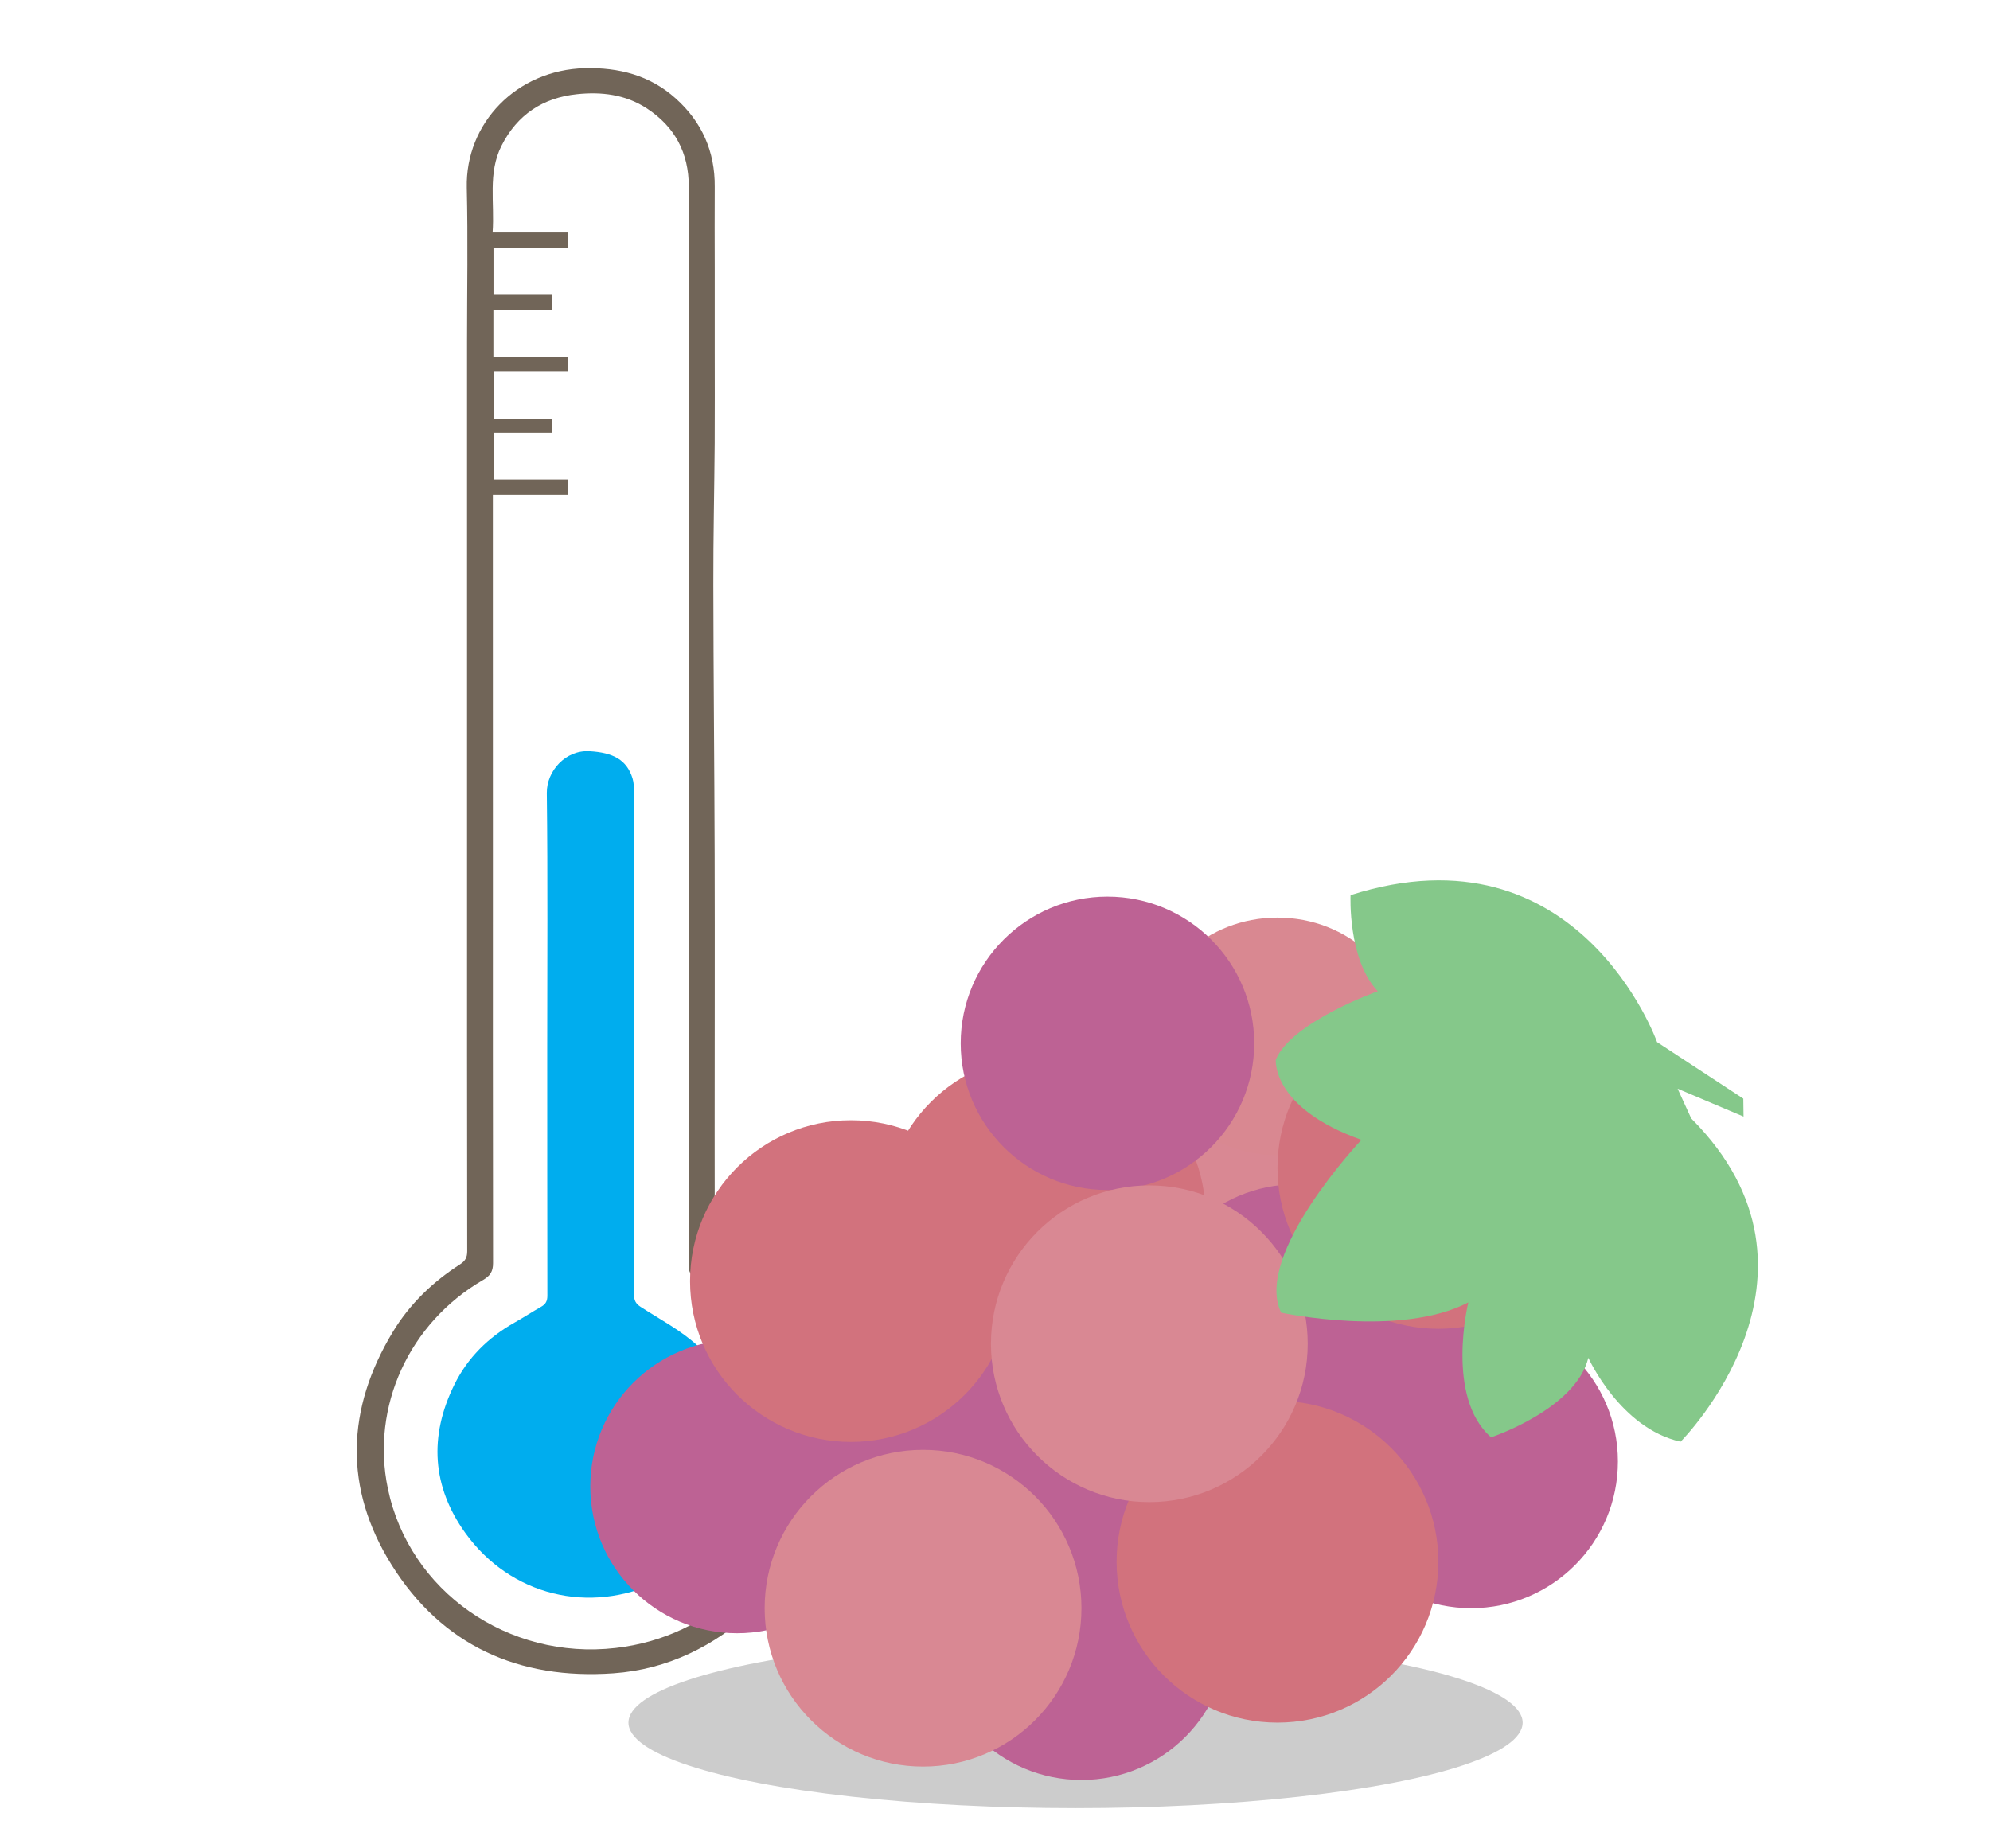 <?xml version="1.0" encoding="utf-8"?>
<!-- Generator: Adobe Illustrator 16.0.0, SVG Export Plug-In . SVG Version: 6.00 Build 0)  -->
<!DOCTYPE svg PUBLIC "-//W3C//DTD SVG 1.1//EN" "http://www.w3.org/Graphics/SVG/1.1/DTD/svg11.dtd">
<svg version="1.1" id="Layer_2" xmlns="http://www.w3.org/2000/svg" xmlns:xlink="http://www.w3.org/1999/xlink" x="0px" y="0px"
	 width="93.667px" height="87px" viewBox="0 0 93.667 87" enable-background="new 0 0 93.667 87" xml:space="preserve">
<ellipse opacity="0.2" enable-background="new    " cx="50.625" cy="81.097" rx="21.044" ry="4.024"/>
<path fill-rule="evenodd" clip-rule="evenodd" fill="#716558" d="M33.642,16.399c0,1.492,0.007,2.983-0.002,4.473
	c-0.017,2.208-0.069,4.417-0.064,6.623c0.005,4.269,0.051,8.536,0.062,12.804c0.012,4.337,0,8.675,0,13.012
	c0,1.894,0.007,3.786-0.002,5.681c-0.002,0.256,0.107,0.377,0.304,0.509c2.46,1.634,4.048,3.879,4.632,6.784
	c0.443,2.19,0.183,4.319-0.794,6.332c-0.572,1.179-1.302,2.27-2.282,3.162c-1.883,1.716-4.06,2.812-6.627,2.994
	c-4.458,0.314-8.057-1.305-10.439-5.106c-2.253-3.605-2.139-7.34,0.068-10.979c0.792-1.306,1.875-2.343,3.156-3.168
	c0.251-0.161,0.337-0.33,0.337-0.622c-0.01-6.072-0.008-12.146-0.008-18.218c0-8.201,0-16.4,0-24.6c0-2.413,0.046-4.825-0.012-7.238
	c-0.071-3.048,2.35-5.552,5.553-5.632c1.602-0.039,3.063,0.332,4.279,1.422c1.235,1.108,1.853,2.496,1.839,4.163
	c-0.01,1.275,0,2.55,0,3.824C33.642,13.877,33.642,15.139,33.642,16.399z M23.198,23.299c0,0.176,0,0.32,0,0.466
	c0,1.219,0,2.438,0,3.658c0,4.011,0.002,8.023,0.002,12.036c0,6.669-0.004,13.336,0.007,20.004c0,0.392-0.131,0.595-0.467,0.792
	c-3.49,2.026-5.286,5.968-4.486,9.815c1.003,4.837,5.655,8.093,10.722,7.511c2.25-0.259,4.211-1.197,5.837-2.752
	c0.871-0.828,1.525-1.842,1.993-2.976c0.733-1.78,0.948-3.604,0.535-5.485c-0.594-2.737-2.176-4.763-4.569-6.17
	c-0.277-0.162-0.358-0.336-0.355-0.642c0.012-1.814,0.001-3.63,0.001-5.441c0-6.533,0.003-13.066,0.003-19.598
	c0-8.581,0.003-17.16,0-25.739c-0.003-1.578-0.652-2.815-1.982-3.68c-1.006-0.655-2.131-0.784-3.278-0.665
	c-1.607,0.168-2.818,0.965-3.556,2.428c-0.653,1.295-0.316,2.681-0.419,4.082c1.213,0,2.37,0,3.551,0c0,0.261,0,0.471,0,0.723
	c-1.176,0-2.333,0-3.509,0c0,0.752,0,1.46,0,2.214c0.942,0,1.855,0,2.757,0c0,0.257,0,0.466,0,0.701c-0.936,0-1.841,0-2.762,0
	c0,0.738,0,1.449,0,2.203c1.183,0,2.342,0,3.502,0c0,0.25,0,0.456,0,0.69c-1.179,0-2.329,0-3.488,0c0,0.751,0,1.473,0,2.234
	c0.94,0,1.844,0,2.755,0c0,0.239,0,0.435,0,0.67c-0.929,0-1.83,0-2.761,0c0,0.747,0,1.454,0,2.199c1.182,0,2.329,0,3.496,0
	c0,0.254,0,0.474,0,0.722C25.546,23.299,24.396,23.299,23.198,23.299z"/>
<path fill-rule="evenodd" clip-rule="evenodd" fill="#00ADEE" d="M29.847,49.03c0,3.971,0.002,7.942-0.005,11.912
	c0,0.273,0.079,0.432,0.315,0.583c0.906,0.587,1.89,1.1,2.674,1.823c3.475,3.203,2.701,8.916-1.805,11.092
	c-3.288,1.589-7,0.676-9.122-2.269c-1.566-2.178-1.719-4.552-0.521-6.979c0.63-1.281,1.6-2.232,2.835-2.929
	c0.426-0.24,0.833-0.507,1.256-0.747c0.215-0.121,0.29-0.271,0.29-0.521c-0.007-3.876-0.005-7.753-0.007-11.628
	c0-4.012,0.029-8.024-0.019-12.035c-0.012-1.035,0.887-2.031,2.007-1.966c1.121,0.065,1.754,0.407,2.026,1.272
	c0.063,0.201,0.07,0.426,0.07,0.639c0.005,3.918,0.003,7.835,0.003,11.751C29.847,49.03,29.847,49.03,29.847,49.03z"/>
<g>
	<circle fill="#D98893" cx="53.551" cy="57.229" r="7.456"/>
	<circle fill="#D2727D" cx="49.173" cy="57.229" r="7.573"/>
	<path fill="#BD6294" d="M67.913,62.66c0,3.815-3.093,6.91-6.906,6.91c-3.814,0-6.908-3.095-6.908-6.91
		c0-3.813,3.094-6.906,6.908-6.906C64.82,55.754,67.913,58.847,67.913,62.66z"/>
	<ellipse fill="#BD6294" cx="46.643" cy="68.253" rx="6.03" ry="5.593"/>
	<ellipse fill="#D98891" cx="60.128" cy="48.789" rx="6.03" ry="5.592"/>
	<path fill="#BD6294" d="M59.034,49.117c0,3.813-3.094,6.906-6.91,6.906c-3.812,0-6.905-3.093-6.905-6.906
		c0-3.814,3.094-6.907,6.905-6.907C55.94,42.21,59.034,45.303,59.034,49.117z"/>
	<circle fill="#BD6294" cx="69.246" cy="68.801" r="6.907"/>
	<circle fill="#BD6294" cx="50.903" cy="76.889" r="6.907"/>
	<circle fill="#BD6294" cx="34.692" cy="69.979" r="6.908"/>
	<circle fill="#D2727D" cx="67.702" cy="54.982" r="7.572"/>
	<circle fill="#D2727D" cx="40.052" cy="60.309" r="7.572"/>
	<path fill="#D2727D" d="M67.702,73.521c0,4.184-3.39,7.575-7.572,7.575s-7.573-3.392-7.573-7.575c0-4.181,3.391-7.571,7.573-7.571
		S67.702,69.341,67.702,73.521z"/>
	<circle fill="#D98893" cx="54.098" cy="63.26" r="7.455"/>
	<circle fill="#D98893" cx="43.447" cy="75.709" r="7.456"/>
	<path fill="#85C88A" d="M82.055,51.721l-4.059-2.662c0,0-3.682-10.352-14.427-6.918c0,0-0.14,3.025,1.282,4.524
		c0,0-4.061,1.442-4.801,3.222c0,0-0.216,2.264,4.03,3.774c0,0-5.112,5.421-3.777,8.135c0,0,5.585,1.195,8.808-0.482
		c0,0-1.089,4.467,1.072,6.35c0,0,3.969-1.312,4.579-3.742c0,0,1.497,3.323,4.342,3.948c0,0,7.843-7.859,0.499-15.218l-0.64-1.399
		l3.103,1.312L82.055,51.721z"/>
</g>
</svg>
